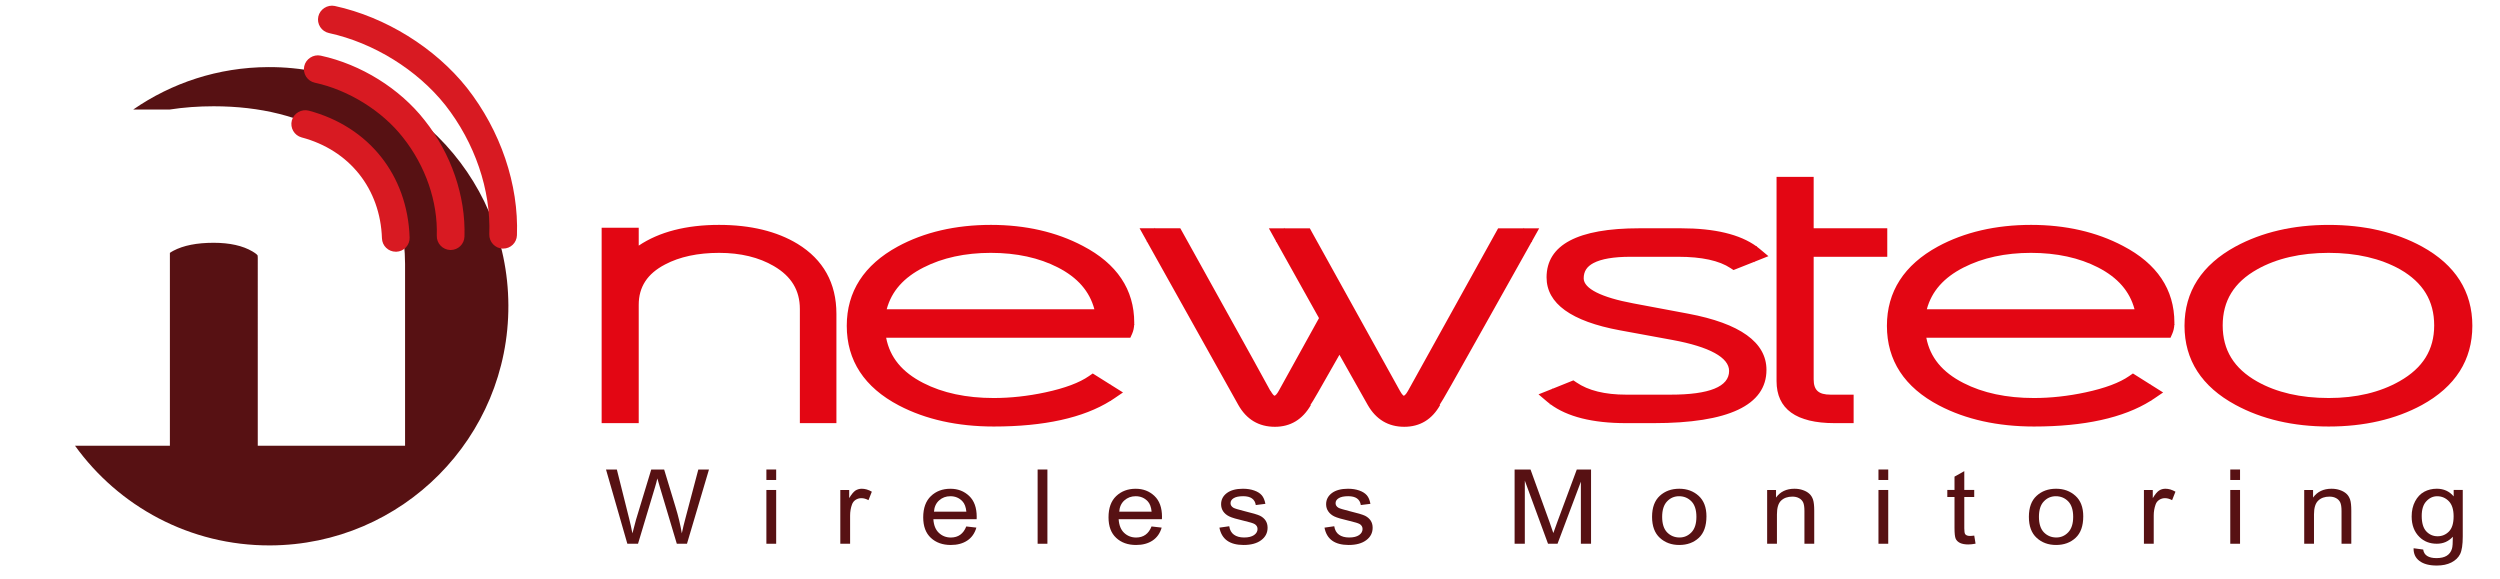 <?xml version="1.0" encoding="utf-8"?>
<!-- Generator: Adobe Illustrator 16.0.0, SVG Export Plug-In . SVG Version: 6.00 Build 0)  -->
<!DOCTYPE svg PUBLIC "-//W3C//DTD SVG 1.1//EN" "http://www.w3.org/Graphics/SVG/1.1/DTD/svg11.dtd">
<svg version="1.1" id="Calque_1" xmlns="http://www.w3.org/2000/svg" xmlns:xlink="http://www.w3.org/1999/xlink" x="0px" y="0px"
	 width="155.333px" height="36px" viewBox="0 0 155.333 36" enable-background="new 0 0 155.333 36" xml:space="preserve">
<g>
	<g>
		<path fill="#571113" d="M16.667,4.169c-3.118,0.013-6.006,0.987-8.389,2.636h2.267c0.862-0.134,1.772-0.202,2.731-0.202
			c2.915,0,5.43,0.631,7.481,1.876c2.843,1.739,4.411,4.548,4.411,7.914v11.3h-9.152V16.028c0-0.099-0.01-0.152-0.015-0.168
			c-0.01-0.016-0.082-0.1-0.313-0.237c-0.605-0.357-1.417-0.538-2.415-0.538c-1.039,0-1.874,0.163-2.504,0.497
			c-0.102,0.054-0.171,0.1-0.213,0.131c0,0,0,0.001,0,0.004v11.976H4.66c2.71,3.767,7.133,6.213,12.127,6.195
			c8.208-0.032,14.833-6.712,14.8-14.919C31.554,10.762,24.875,4.136,16.667,4.169z"/>
	</g>
</g>
<g>
	<g>
		<g>
			<path fill="#D81A22" d="M25.289,14.758c-0.127-3.79-2.482-6.751-6.146-7.727l0,0c-0.373-0.1-0.753,0.122-0.853,0.495
				c-0.099,0.373,0.122,0.754,0.494,0.854l0,0c3.047,0.811,5.006,3.272,5.111,6.425l0,0c0.013,0.385,0.337,0.685,0.722,0.672
				C25.001,15.464,25.302,15.142,25.289,14.758L25.289,14.758z"/>
			<path fill="#D81A22" d="M24.594,15.64c-0.468,0-0.846-0.365-0.862-0.83c-0.102-3.077-2.014-5.481-4.99-6.272
				c-0.458-0.122-0.731-0.595-0.61-1.053c0.12-0.449,0.6-0.73,1.052-0.61c3.736,0.995,6.137,4.014,6.267,7.879
				c0.008,0.229-0.073,0.447-0.229,0.615c-0.157,0.168-0.37,0.265-0.6,0.272L24.594,15.64z M18.962,7.171
				c-0.241,0-0.453,0.163-0.515,0.397c-0.076,0.285,0.094,0.579,0.379,0.654c3.121,0.83,5.125,3.35,5.232,6.577
				c0.009,0.289,0.245,0.515,0.536,0.515v0.163l0.018-0.163c0.143-0.004,0.274-0.064,0.372-0.169
				c0.098-0.104,0.148-0.239,0.143-0.381c-0.125-3.716-2.433-6.618-6.025-7.575C19.055,7.177,19.008,7.171,18.962,7.171z"/>
		</g>
	</g>
	<g>
		<g>
			<path fill="#D81A22" d="M28.695,14.693c0.079-2.477-0.81-5.073-2.441-7.122C24.735,5.63,22.356,4.15,19.89,3.616l0,0
				c-0.376-0.082-0.748,0.158-0.829,0.535c-0.082,0.377,0.157,0.748,0.534,0.829l0,0c2.125,0.458,4.256,1.783,5.563,3.455
				c1.432,1.799,2.212,4.063,2.143,6.215l0,0c-0.012,0.384,0.29,0.708,0.677,0.72C28.36,15.381,28.684,15.08,28.695,14.693
				L28.695,14.693z"/>
			<path fill="#D81A22" d="M27.999,15.533L27.999,15.533h-0.025c-0.475-0.016-0.85-0.414-0.835-0.888
				c0.069-2.114-0.699-4.34-2.107-6.109c-1.287-1.646-3.382-2.947-5.471-3.397c-0.463-0.1-0.759-0.559-0.659-1.022
				C19,3.663,19.47,3.358,19.925,3.457c2.501,0.542,4.915,2.043,6.458,4.015c1.653,2.077,2.556,4.711,2.476,7.228
				C28.844,15.166,28.467,15.533,27.999,15.533z M19.742,3.763c-0.25,0-0.469,0.178-0.522,0.423
				c-0.063,0.288,0.122,0.573,0.409,0.635c2.159,0.465,4.327,1.812,5.658,3.514c1.455,1.827,2.248,4.131,2.177,6.32
				c-0.009,0.295,0.225,0.542,0.519,0.552l0.016,0.163v-0.163c0.291,0,0.525-0.228,0.533-0.519c0.078-2.44-0.799-4.998-2.406-7.016
				c-1.498-1.915-3.842-3.372-6.271-3.898C19.818,3.767,19.78,3.763,19.742,3.763z"/>
		</g>
	</g>
	<g>
		<g>
			<path fill="#D81A22" d="M31.958,14.611c0.115-3.118-1.004-6.417-3.072-9.051c-1.964-2.469-4.999-4.35-8.118-5.03l0,0
				c-0.375-0.08-0.748,0.158-0.83,0.533c-0.083,0.376,0.157,0.748,0.533,0.831l0,0c2.815,0.615,5.552,2.309,7.322,4.532
				c1.862,2.374,2.875,5.339,2.771,8.135l0,0c-0.013,0.385,0.287,0.708,0.671,0.722C31.622,15.297,31.945,14.996,31.958,14.611
				L31.958,14.611z"/>
			<path fill="#D81A22" d="M31.263,15.446L31.263,15.446l-0.033,0c-0.473-0.017-0.844-0.417-0.828-0.891
				c0.103-2.755-0.896-5.682-2.737-8.029c-1.747-2.193-4.449-3.866-7.228-4.473c-0.225-0.049-0.417-0.183-0.542-0.376
				c-0.124-0.194-0.166-0.424-0.117-0.649c0.098-0.45,0.564-0.754,1.023-0.657c3.155,0.688,6.225,2.59,8.212,5.088
				c2.091,2.664,3.223,6.001,3.107,9.158C32.104,15.083,31.728,15.446,31.263,15.446z M20.623,0.678
				c-0.251,0-0.472,0.177-0.525,0.42c-0.031,0.14-0.004,0.283,0.073,0.403c0.077,0.121,0.196,0.204,0.336,0.234
				c2.85,0.623,5.622,2.338,7.415,4.589c1.889,2.407,2.912,5.411,2.807,8.242c-0.01,0.295,0.22,0.543,0.514,0.554l0.021,0.163
				v-0.163c0.289,0,0.523-0.226,0.533-0.515c0.113-3.081-0.994-6.341-3.038-8.944c-1.941-2.44-4.941-4.299-8.025-4.972
				C20.698,0.682,20.66,0.678,20.623,0.678z"/>
		</g>
	</g>
</g>
<g>
	<g>
		<g>
			<path fill="#E30613" d="M51.549,25.869h-1.431v-6.67c0-1.312-0.605-2.32-1.816-3.026c-1.002-0.592-2.208-0.886-3.622-0.886
				c-1.4,0-2.582,0.257-3.553,0.771c-1.242,0.645-1.863,1.606-1.863,2.882v6.929h-1.461V14.574h1.461v1.557
				c1.256-1.156,3.061-1.735,5.414-1.735c1.875,0,3.43,0.371,4.658,1.118c1.474,0.901,2.213,2.23,2.213,3.984V25.869z"/>
			<path fill="#E30613" d="M51.712,26.032h-1.756v-6.833c0-1.26-0.568-2.204-1.735-2.885c-0.97-0.573-2.161-0.863-3.54-0.863
				c-1.364,0-2.534,0.253-3.477,0.751c-1.196,0.621-1.776,1.517-1.776,2.738v7.092h-1.787V14.412h1.787v1.364
				c1.267-1.024,3.032-1.542,5.25-1.542c1.9,0,3.496,0.384,4.742,1.141c1.52,0.929,2.291,2.316,2.291,4.123V26.032z M50.282,25.706
				h1.104v-6.208c0-1.686-0.718-2.979-2.135-3.845c-1.194-0.726-2.732-1.093-4.572-1.093c-2.299,0-4.083,0.569-5.304,1.691
				l-0.273,0.251v-1.765h-1.135v10.969h1.135V18.94c0-1.336,0.656-2.354,1.951-3.027c0.989-0.523,2.21-0.789,3.628-0.789
				c1.438,0,2.684,0.306,3.705,0.909c1.258,0.733,1.896,1.799,1.896,3.166V25.706z"/>
		</g>
		<g>
			<path fill="#E30613" d="M51.549,25.609h-1.431l0.259,0.26v-6.67c0-1.405-0.654-2.498-1.943-3.25
				c-1.038-0.61-2.301-0.92-3.754-0.92c-1.436,0-2.67,0.27-3.675,0.8c-1.327,0.689-2.001,1.735-2.001,3.111v6.929l0.26-0.26h-1.461
				l0.26,0.26V14.574l-0.26,0.26h1.461l-0.26-0.26v1.557v0.591l0.435-0.399c1.202-1.107,2.964-1.668,5.239-1.668
				c1.819,0,3.341,0.365,4.521,1.082c1.406,0.856,2.09,2.088,2.09,3.762v6.372L51.549,25.609z M51.806,19.498
				c0-1.844-0.784-3.257-2.335-4.206c-1.263-0.766-2.874-1.155-4.792-1.155c-2.409,0-4.29,0.606-5.59,1.802l0.435,0.192v-1.557
				v-0.26h-0.258h-1.461h-0.259v0.26v11.295v0.258h0.259h1.461h0.258v-0.258V18.94c0-1.183,0.564-2.049,1.723-2.652
				c0.931-0.491,2.086-0.74,3.435-0.74c1.359,0,2.534,0.286,3.491,0.848c1.136,0.664,1.688,1.58,1.688,2.803v6.67v0.258h0.258h1.431
				h0.257v-0.258V19.498z"/>
			<path fill="#E30613" d="M51.969,26.291h-2.271v-7.091c0-1.16-0.526-2.03-1.608-2.663c-0.932-0.548-2.079-0.826-3.409-0.826
				c-1.322,0-2.452,0.242-3.359,0.721c-1.101,0.573-1.636,1.394-1.636,2.508v7.35h-2.304V14.151h2.304v1.11
				c1.272-0.854,2.95-1.288,4.992-1.288c1.947,0,3.588,0.397,4.877,1.179c1.602,0.979,2.414,2.441,2.414,4.345V26.291z
				 M51.424,25.965h0.22v-0.22L51.424,25.965z M50.541,25.965h0.585v-0.193h-0.585V25.965z M50.023,25.965h0.219l-0.219-0.221
				V25.965z M39.14,25.965h0.221v-0.222L39.14,25.965z M38.227,25.965h0.615v-0.193h-0.615V25.965z M37.708,25.965h0.221
				l-0.221-0.222V25.965z M51.452,25.446h0.192v-5.949c0-1.783-0.76-3.151-2.258-4.066c-1.237-0.751-2.821-1.132-4.707-1.132
				c-2.077,0-3.755,0.458-4.992,1.359v0.243c1.214-0.936,2.891-1.41,4.992-1.41c1.848,0,3.397,0.372,4.605,1.105
				c1.459,0.889,2.167,2.165,2.167,3.901V25.446z M50.541,25.446h0.585v-5.949c0-1.613-0.658-2.798-2.011-3.623
				c-1.155-0.702-2.648-1.058-4.436-1.058c-2.147,0-3.826,0.506-4.992,1.504v0.06l-0.045-0.021c-0.03,0.027-0.061,0.054-0.091,0.082
				l-0.708,0.651v-1.085l-0.046-0.021l0.046-0.043v-0.947h-0.615v10.449h0.615V18.94c0-1.441,0.703-2.537,2.089-3.256
				c1.03-0.543,2.292-0.819,3.75-0.819c1.482,0,2.773,0.317,3.837,0.942c1.342,0.784,2.022,1.925,2.022,3.391V25.446z
				 M50.023,25.446h0.191v-6.247c0-1.342-0.626-2.388-1.862-3.11c-1.014-0.596-2.249-0.898-3.672-0.898
				c-1.405,0-2.616,0.263-3.599,0.782c-1.271,0.659-1.915,1.658-1.915,2.967v6.506h0.192V18.94c0-1.248,0.593-2.163,1.811-2.797
				c0.953-0.503,2.134-0.759,3.51-0.759c1.389,0,2.591,0.293,3.573,0.871c1.19,0.696,1.769,1.658,1.769,2.944V25.446z
				 M37.708,25.446h0.193V14.997h-0.193V25.446z M39.168,16.152v0.199l0.146-0.135L39.168,16.152z M39.168,14.997v0.655
				c0.063-0.053,0.127-0.105,0.192-0.156v-0.499H39.168z M39.138,14.477l0.223,0.222v-0.222H39.138z M37.708,14.477v0.222
				l0.223-0.222H37.708z M38.227,14.671h0.615v-0.194h-0.615V14.671z"/>
		</g>
	</g>
	<g>
		<g>
			<path fill="#E30613" d="M70.051,20.05c0,0.201-0.03,0.372-0.094,0.512H54.576c0.131,1.593,0.998,2.797,2.6,3.614
				c1.273,0.653,2.797,0.978,4.568,0.978c1.072,0,2.17-0.121,3.297-0.359c1.266-0.271,2.221-0.632,2.865-1.082l1.098,0.688
				c-1.639,1.119-4.059,1.679-7.258,1.679c-2.19,0-4.088-0.419-5.694-1.259c-2.012-1.056-3.018-2.58-3.018-4.576
				c0-1.964,0.984-3.482,2.947-4.555c1.592-0.861,3.456-1.292,5.59-1.292c2.081,0,3.918,0.419,5.51,1.255
				C69.062,16.683,70.051,18.15,70.051,20.05z M68.515,19.637c-0.218-1.488-1.08-2.62-2.59-3.396
				c-1.236-0.634-2.69-0.954-4.362-0.954s-3.131,0.32-4.375,0.954c-1.525,0.776-2.395,1.907-2.612,3.396H68.515z"/>
			<path fill="#E30613" d="M61.746,26.242c-2.207,0-4.148-0.43-5.77-1.278c-2.061-1.081-3.104-2.669-3.104-4.72
				c0-2.018,1.02-3.599,3.032-4.698c1.609-0.871,3.516-1.312,5.668-1.312c2.097,0,3.977,0.429,5.586,1.274
				c2.028,1.056,3.056,2.585,3.056,4.543c0,0.227-0.037,0.422-0.109,0.58l-0.044,0.095H54.756c0.174,1.457,0.991,2.54,2.494,3.306
				c1.244,0.637,2.755,0.96,4.494,0.96c1.05,0,2.148-0.12,3.264-0.356c1.237-0.265,2.181-0.62,2.806-1.056l0.088-0.062l1.399,0.877
				l-0.206,0.14C67.436,25.667,64.963,26.242,61.746,26.242z M61.572,14.559c-2.098,0-3.952,0.428-5.513,1.273
				c-1.898,1.037-2.862,2.521-2.862,4.412c0,1.947,0.958,3.397,2.93,4.432c1.574,0.824,3.464,1.241,5.619,1.241
				c3.016,0,5.354-0.509,6.956-1.513l-0.792-0.497c-0.659,0.433-1.612,0.785-2.835,1.047c-1.138,0.241-2.259,0.363-3.332,0.363
				c-1.791,0-3.353-0.335-4.642-0.996c-1.648-0.841-2.553-2.101-2.688-3.746l-0.015-0.176h15.445
				c0.029-0.098,0.044-0.215,0.044-0.349c0-1.827-0.97-3.258-2.882-4.254C65.444,14.975,63.615,14.559,61.572,14.559z M68.703,19.8
				H54.388l0.027-0.187c0.225-1.537,1.133-2.72,2.7-3.517c1.265-0.645,2.762-0.972,4.448-0.972c1.686,0,3.178,0.327,4.436,0.972
				c1.551,0.797,2.453,1.98,2.677,3.517L68.703,19.8z M54.769,19.474h13.553c-0.252-1.336-1.083-2.375-2.472-3.088
				c-1.21-0.621-2.654-0.936-4.287-0.936c-1.635,0-3.082,0.315-4.301,0.936C55.86,17.1,55.022,18.138,54.769,19.474z"/>
		</g>
		<g>
			<path fill="#E30613" d="M69.791,20.05c0,0.164-0.023,0.302-0.071,0.407l0.237-0.153H54.576h-0.281l0.023,0.28
				c0.139,1.681,1.061,2.966,2.738,3.823c1.305,0.668,2.881,1.008,4.688,1.008c1.085,0,2.213-0.123,3.352-0.365
				c1.293-0.277,2.289-0.655,2.962-1.123l-0.287,0.008l1.094,0.686l-0.007-0.434c-1.588,1.083-3.979,1.635-7.111,1.635
				c-2.137,0-4.012-0.415-5.575-1.229c-1.937-1.016-2.877-2.44-2.877-4.348c0-1.879,0.919-3.295,2.813-4.327
				c1.545-0.837,3.384-1.263,5.465-1.263c2.029,0,3.843,0.415,5.39,1.229C68.866,16.875,69.791,18.238,69.791,20.05z M67.201,15.422
				c-1.62-0.854-3.515-1.286-5.629-1.286c-2.169,0-4.092,0.445-5.712,1.324c-2.046,1.116-3.084,2.724-3.084,4.783
				c0,2.089,1.061,3.708,3.155,4.807c1.637,0.856,3.594,1.288,5.815,1.288c3.238,0,5.728-0.58,7.404-1.722l0.329-0.223l-0.337-0.211
				l-1.096-0.688L67.9,23.402L67.758,23.5c-0.612,0.428-1.544,0.778-2.771,1.041c-1.103,0.236-2.194,0.354-3.243,0.354
				c-1.722,0-3.219-0.318-4.45-0.95c-1.529-0.779-2.334-1.892-2.458-3.402l-0.259,0.281h15.381h0.169l0.07-0.155
				c0.076-0.172,0.115-0.379,0.115-0.617C70.312,18.055,69.265,16.497,67.201,15.422z"/>
			<path fill="#E30613" d="M61.746,26.501c-2.25,0-4.232-0.439-5.891-1.307c-2.152-1.128-3.243-2.793-3.243-4.951
				c0-2.122,1.066-3.779,3.169-4.926c1.643-0.892,3.591-1.344,5.79-1.344c2.143,0,4.063,0.439,5.706,1.305
				c2.121,1.104,3.197,2.71,3.197,4.772c0,0.031,0,0.061-0.002,0.09h0.037l-0.038,0.024c-0.011,0.214-0.054,0.404-0.126,0.568
				l-0.113,0.252H55.059c0.233,1.22,0.99,2.141,2.308,2.813c1.206,0.619,2.678,0.933,4.376,0.933c1.043,0,2.124-0.118,3.209-0.351
				c1.207-0.258,2.119-0.6,2.712-1.014l0.232-0.16l1.096,0.689l0.022-0.015l0,0.029l0.761,0.477l-0.535,0.364
				c-0.069,0.046-0.139,0.092-0.21,0.138v0.028l-0.023-0.015C67.312,25.963,64.871,26.501,61.746,26.501z M61.572,14.299
				c-2.144,0-4.04,0.439-5.635,1.305c-1.99,1.085-2.999,2.646-2.999,4.64c0,2.026,1.033,3.595,3.068,4.662
				c1.611,0.842,3.542,1.27,5.74,1.27c2.98,0,5.316-0.493,6.954-1.467l-0.185-0.116c-1.605,0.923-3.881,1.391-6.769,1.391
				c-2.16,0-4.061-0.42-5.651-1.248c-1.995-1.047-2.963-2.517-2.963-4.492c0-1.945,0.947-3.407,2.897-4.47
				c1.572-0.852,3.437-1.283,5.542-1.283c2.054,0,3.893,0.42,5.465,1.248c1.962,1.022,2.917,2.432,2.917,4.311
				c0,0.031,0,0.061-0.002,0.09h0.194c0.002-0.029,0.002-0.06,0.002-0.09c0-1.931-1.017-3.439-3.022-4.483
				C65.53,14.726,63.662,14.299,61.572,14.299z M61.572,14.817c-2.051,0-3.864,0.418-5.387,1.243c-1.835,1-2.727,2.369-2.727,4.184
				c0,1.843,0.912,3.218,2.79,4.204c1.542,0.803,3.392,1.21,5.499,1.21c2.739,0,4.909-0.424,6.454-1.262l-0.289-0.181
				c-0.678,0.409-1.613,0.743-2.782,0.994c-1.152,0.245-2.292,0.369-3.385,0.369c-1.831,0-3.432-0.346-4.761-1.026
				c-1.732-0.885-2.683-2.215-2.827-3.955l-0.037-0.456h15.507c0.002-0.029,0.002-0.059,0.002-0.09c0-1.746-0.896-3.062-2.742-4.022
				C65.36,15.224,63.572,14.817,61.572,14.817z M54.532,20.985c0.243,1.417,1.115,2.519,2.599,3.276
				c1.283,0.657,2.834,0.99,4.613,0.99c1.072,0,2.188-0.122,3.318-0.362c1.052-0.225,1.904-0.518,2.537-0.871L67.411,23.9
				c-0.603,0.319-1.404,0.587-2.39,0.799c-1.108,0.237-2.211,0.357-3.277,0.357c-1.751,0-3.273-0.326-4.524-0.969
				c-1.437-0.732-2.253-1.748-2.492-3.103H54.532z M69.022,24.299l0.003,0.204c0.011-0.007,0.021-0.015,0.033-0.022l0.122-0.083
				L69.022,24.299z M68.21,24.017l0.309,0.194c0.061-0.038,0.121-0.076,0.179-0.115l-0.316-0.199L68.21,24.017z M67.904,23.597
				l-0.054,0.037c-0.068,0.048-0.141,0.094-0.216,0.14l0.529-0.014L67.904,23.597z M54.472,20.466l0.008,0.104
				c0.003,0.035,0.006,0.07,0.009,0.105l0.193-0.209H54.472z M69.707,20.659h0.314l0.026-0.059c0.028-0.062,0.049-0.13,0.066-0.204
				L69.707,20.659z M55.01,20.659h14.438l0.088-0.193H54.992l0.005,0.061C55.001,20.571,55.005,20.615,55.01,20.659z"/>
		</g>
		<g>
			<path fill="#E30613" d="M68.771,19.6c-0.231-1.569-1.148-2.776-2.729-3.589c-1.268-0.652-2.776-0.982-4.48-0.982
				c-1.705,0-3.216,0.33-4.493,0.982c-1.595,0.811-2.521,2.018-2.75,3.589l-0.044,0.297h0.3h13.938h0.3L68.771,19.6z M54.833,19.674
				c0.208-1.412,1.015-2.459,2.475-3.2c1.201-0.614,2.632-0.926,4.255-0.926c1.621,0,3.048,0.311,4.243,0.925
				c1.442,0.741,2.244,1.789,2.452,3.201l0.257-0.295H54.576L54.833,19.674z"/>
			<path fill="#E30613" d="M69.002,20.06H54.088l0.071-0.484c0.018-0.12,0.039-0.238,0.064-0.354l-0.006-0.006h0.007
				c0.319-1.449,1.25-2.575,2.772-3.35c1.298-0.664,2.835-1,4.566-1c1.732,0,3.264,0.336,4.555,1c1.505,0.775,2.429,1.9,2.749,3.349
				h0.006l-0.005,0.006c0.026,0.116,0.048,0.234,0.065,0.354L69.002,20.06z M68.421,19.734h0.206l-0.016-0.111
				c-0.004-0.03-0.009-0.06-0.014-0.09L68.421,19.734z M54.99,19.734h13.112l-0.006-0.037c-0.007-0.053-0.016-0.104-0.025-0.156
				H55.02c-0.009,0.051-0.018,0.103-0.025,0.156L54.99,19.734z M54.465,19.734h0.205l-0.175-0.2c-0.004,0.03-0.009,0.06-0.013,0.09
				L54.465,19.734z M68.335,19.215h0.197c-0.313-1.316-1.174-2.345-2.563-3.06c-1.244-0.64-2.727-0.964-4.406-0.964
				s-3.166,0.325-4.418,0.965c-1.405,0.714-2.272,1.742-2.585,3.059h0.198c0.309-1.252,1.12-2.198,2.477-2.886
				c1.225-0.626,2.682-0.944,4.329-0.944c1.647,0,3.1,0.317,4.317,0.943c1.342,0.689,2.146,1.635,2.453,2.887H68.335z
				 M55.094,19.215h12.903c-0.298-1.118-1.041-1.969-2.266-2.597c-1.171-0.602-2.573-0.907-4.168-0.907s-3.001,0.306-4.181,0.908
				C56.144,17.248,55.393,18.098,55.094,19.215z"/>
		</g>
	</g>
	<g>
		<g>
			<path fill="#E30613" d="M94.916,14.607l-5.802,10.353c-0.427,0.758-1.049,1.136-1.863,1.136c-0.832,0-1.464-0.378-1.899-1.136
				l-2.128-3.772l-2.142,3.773c-0.436,0.757-1.06,1.135-1.868,1.135c-0.838,0-1.472-0.378-1.899-1.136l-5.788-10.353h1.56
				l5.485,9.875c0.196,0.35,0.394,0.526,0.595,0.526c0.248,0,0.466-0.172,0.653-0.516l2.615-4.729l-2.878-5.155h1.578l5.476,9.875
				c0.192,0.35,0.39,0.526,0.592,0.526c0.246,0,0.463-0.172,0.648-0.518l5.481-9.883H94.916z"/>
			<path fill="#E30613" d="M87.251,26.258c-0.891,0-1.577-0.41-2.041-1.218l-1.986-3.522l-2,3.522
				c-0.466,0.808-1.142,1.217-2.009,1.217c-0.899,0-1.585-0.41-2.041-1.219L71.25,14.444h1.934l0.046,0.084l5.485,9.875
				c0.162,0.289,0.319,0.442,0.453,0.442c0.183,0,0.355-0.145,0.509-0.431l2.572-4.652l-2.969-5.318h1.951l5.522,9.959
				c0.157,0.285,0.317,0.442,0.45,0.442c0.181,0,0.351-0.145,0.504-0.431l5.529-9.97h1.958l-5.938,10.595
				C88.8,25.848,88.125,26.258,87.251,26.258z M83.225,20.856l2.269,4.022c0.407,0.708,0.982,1.053,1.758,1.053
				c0.758,0,1.321-0.345,1.721-1.053l5.666-10.109h-1.209l-5.436,9.8c-0.213,0.398-0.479,0.601-0.79,0.601
				c-0.269,0-0.509-0.2-0.735-0.61l-5.429-9.791h-1.204l2.787,4.992l-2.659,4.809c-0.215,0.398-0.483,0.6-0.795,0.6
				c-0.266,0-0.507-0.199-0.737-0.609l-5.438-9.792h-1.188l5.653,10.11c0.398,0.708,0.973,1.052,1.756,1.052
				c0.753,0,1.318-0.345,1.726-1.053L83.225,20.856z"/>
		</g>
		<g>
			<path fill="#E30613" d="M94.688,14.48l-5.8,10.352c-0.381,0.675-0.917,1.003-1.637,1.003c-0.738,0-1.287-0.329-1.674-1.005
				c0.002,0.001-2.127-3.771-2.127-3.771l-0.227-0.401L83,21.058l-2.145,3.774c-0.387,0.674-0.925,1.002-1.64,1.002
				c-0.745,0-1.292-0.329-1.674-1.003c0.001,0-5.787-10.352-5.787-10.352l-0.226,0.386h1.56l-0.226-0.132l5.484,9.875
				c0.245,0.443,0.515,0.658,0.822,0.658c0.349,0,0.646-0.218,0.88-0.648l2.615-4.731l0.071-0.125l-0.071-0.126l-2.878-5.156
				l-0.228,0.386h1.578l-0.227-0.134l5.475,9.877c0.244,0.443,0.511,0.658,0.82,0.658c0.348,0,0.643-0.218,0.877-0.653
				c-0.001,0.003,5.48-9.88,5.48-9.88l-0.228,0.132h1.583L94.688,14.48z M93.105,14.48l-5.48,9.886
				c-0.139,0.254-0.28,0.382-0.422,0.382c-0.073,0-0.208-0.101-0.366-0.391l-5.475-9.875l-0.074-0.135h-0.153h-1.578h-0.441
				l0.215,0.387l2.878,5.155v-0.251l-2.617,4.73c-0.137,0.253-0.28,0.381-0.425,0.381c-0.074,0-0.208-0.101-0.368-0.391
				c0-0.001-5.483-9.877-5.483-9.877l-0.076-0.133h-0.153h-1.56h-0.443l0.216,0.387l5.787,10.353c0.477,0.843,1.192,1.27,2.128,1.27
				c0.904,0,1.608-0.426,2.091-1.265c0.001,0,2.145-3.775,2.145-3.775l-0.453-0.001l2.128,3.772c0.483,0.843,1.197,1.27,2.125,1.27
				c0.913,0,1.614-0.426,2.087-1.27c0.001,0,5.803-10.353,5.803-10.353l0.216-0.387h-0.442h-1.583H93.18L93.105,14.48z"/>
			<path fill="#E30613" d="M87.251,26.518c-0.99,0-1.753-0.455-2.267-1.352l-1.761-3.122c-1.257,2.215-1.648,2.9-1.8,3.113
				l0.023,0.014c-0.515,0.894-1.266,1.347-2.232,1.347c-0.999,0-1.763-0.455-2.27-1.352l-5.667-10.137h-0.035l0.018-0.031
				l-0.454-0.814h0.931l0.019-0.031l0.017,0.031h1.563l0.122,0.217c4.534,8.166,5.333,9.605,5.474,9.883l0.009-0.005
				c0.125,0.226,0.218,0.3,0.243,0.309c0.059-0.002,0.164-0.113,0.265-0.297l2.504-4.526l-2.645-4.734h-0.037l0.019-0.032
				l-0.451-0.813h0.93l0.018-0.031l0.018,0.031h1.579l0.12,0.22l5.475,9.874c0.145,0.268,0.239,0.309,0.24,0.31
				c0.009-0.002,0.11-0.024,0.261-0.3l5.603-10.104h1.583l0.017-0.03l0.018,0.03h0.933l-0.454,0.812l0.02,0.033h-0.038l-2.78,4.96
				c-2.164,3.86-2.739,4.887-2.931,5.16l0.029,0.016C88.977,26.063,88.227,26.518,87.251,26.518z M83.411,21.714l1.857,3.292
				c0.452,0.787,1.119,1.187,1.983,1.187c0.849,0,1.503-0.399,1.946-1.187l0.046-0.083c0.479-0.854,4.566-8.146,5.546-9.894h-0.222
				l-5.537,9.882c-0.413,0.731-0.994,1.086-1.779,1.086c-0.803,0-1.397-0.355-1.815-1.086l-0.047-0.083l0.001,0
				c-0.22-0.391-1.198-2.124-1.868-3.31L83.411,21.714z M71.652,15.029l5.578,9.978c0.445,0.787,1.113,1.186,1.985,1.186
				c0.842,0,1.498-0.398,1.95-1.184l0.011-0.02c0.092-0.161,0.775-1.363,1.861-3.275l-0.111-0.196l-1.929,3.396
				c-0.414,0.72-1.013,1.084-1.782,1.084c-0.808,0-1.402-0.355-1.815-1.086l-0.047-0.082l0,0c-0.472-0.845-4.514-8.074-5.479-9.8
				H71.652z M85.719,24.75c0.356,0.621,0.856,0.922,1.533,0.922c0.666,0,1.141-0.292,1.495-0.92l5.447-9.723h-0.611l-2.901,5.23
				c-1.801,3.247-2.308,4.16-2.486,4.417l0.027,0.015c-0.263,0.49-0.606,0.739-1.02,0.739c-0.373,0-0.688-0.243-0.963-0.742
				l-5.354-9.659h-0.608l2.644,4.734l-0.117,0.205l-2.614,4.729c-0.329,0.605-0.738,0.733-1.022,0.733
				c-0.373,0-0.688-0.243-0.964-0.742l-5.364-9.659h-0.593l3.044,5.443c1.752,3.133,2.245,4.015,2.366,4.293l0.025-0.015
				c0.356,0.628,0.842,0.921,1.532,0.921c0.653,0,1.144-0.301,1.499-0.92l2.026-3.565l-0.021-0.036h0.042l0.463-0.824l0.369,0.653
				c0.033,0.059,0.066,0.116,0.098,0.173h0.04l-0.02,0.035c1.443,2.558,1.873,3.319,1.985,3.575L85.719,24.75z M81.259,15.029
				l5.266,9.501c0.213,0.386,0.435,0.574,0.678,0.574c0.284,0,0.531-0.19,0.733-0.567c0.019-0.034,4.276-7.708,5.274-9.508h-0.223
				l-5.22,9.416c-0.172,0.313-0.357,0.466-0.564,0.466c-0.164,0-0.34-0.165-0.509-0.476l-5.215-9.406H81.259z M73.213,15.029
				l5.276,9.5c0.214,0.387,0.436,0.574,0.679,0.574c0.286,0,0.534-0.189,0.737-0.563l2.346-4.245l-0.11-0.197l-2.406,4.348
				c-0.17,0.312-0.356,0.464-0.567,0.464c-0.165,0-0.336-0.16-0.51-0.475c-0.038-0.069-4.137-7.453-5.222-9.407H73.213z
				 M83.134,21.151l0.182,0c-0.002-0.004-0.005-0.008-0.007-0.013l-0.084-0.148L83.134,21.151z M82.373,19.45v0.625l0.174-0.313
				L82.373,19.45z M79.683,15.029l2.456,4.398l0.11-0.198l-2.345-4.2H79.683z M72.802,14.509l0.511,0.299
				c-0.085-0.152-0.134-0.24-0.139-0.25l-0.028-0.05H72.802z M80.851,14.509l0.506,0.298l-0.164-0.298H80.851z M93.276,14.509
				l-0.166,0.297l0.511-0.297H93.276z M94.376,14.703l0.109-0.193h-0.615l-0.107,0.193H94.376z M80.706,14.703l-0.107-0.193h-0.611
				l0.108,0.193H80.706z M72.065,14.703h0.594l-0.107-0.193h-0.595L72.065,14.703z M71.362,14.509l0.091,0.163l0.095-0.163H71.362z
				 M79.394,14.509l0.09,0.162l0.095-0.162H79.394z M94.895,14.509l0.095,0.162c0.006-0.009,0.009-0.015,0.01-0.017l0.081-0.145
				H94.895z"/>
		</g>
	</g>
	<g>
		<g>
			<path fill="#E30613" d="M109.334,22.98c0,1.925-2.199,2.889-6.595,2.889h-1.712c-2.114,0-3.654-0.412-4.625-1.237l1.305-0.524
				c0.808,0.558,1.916,0.834,3.323,0.834h2.771c2.705,0,4.057-0.63,4.057-1.894c0-1.083-1.287-1.863-3.86-2.338l-3.274-0.601
				c-2.806-0.521-4.207-1.477-4.207-2.873c0-1.753,1.778-2.629,5.335-2.629h1.632h0.966c2.137,0,3.674,0.394,4.612,1.178
				l-1.306,0.52c-0.777-0.514-1.934-0.773-3.474-0.773H101.3c-2.217,0-3.325,0.587-3.325,1.764c0,0.888,1.146,1.545,3.436,1.971
				l3.401,0.637C107.827,20.472,109.334,21.497,109.334,22.98z"/>
			<path fill="#E30613" d="M102.74,26.032h-1.712c-2.143,0-3.734-0.43-4.73-1.276l-0.206-0.175l1.636-0.658l0.073,0.05
				c0.773,0.535,1.86,0.806,3.229,0.806h2.771c2.584,0,3.894-0.583,3.894-1.731c0-0.989-1.253-1.722-3.727-2.178l-3.274-0.601
				c-2.88-0.534-4.34-1.555-4.34-3.033c0-1.853,1.85-2.792,5.498-2.792h2.598c2.166,0,3.752,0.409,4.717,1.216l0.209,0.175
				l-1.639,0.652l-0.071-0.047c-0.749-0.495-1.887-0.746-3.384-0.746H101.3c-2.127,0-3.162,0.523-3.162,1.601
				c0,0.793,1.111,1.403,3.302,1.811l3.401,0.637c3.09,0.582,4.656,1.671,4.656,3.236C109.498,25.005,107.224,26.032,102.74,26.032z
				 M96.725,24.678c0.947,0.682,2.392,1.028,4.302,1.028h1.712c4.268,0,6.432-0.917,6.432-2.726c0-1.386-1.477-2.367-4.39-2.917
				l-3.401-0.636c-2.401-0.447-3.568-1.145-3.568-2.131c0-1.279,1.173-1.927,3.487-1.927h2.981c1.516,0,2.69,0.253,3.491,0.753
				l0.962-0.382c-0.922-0.645-2.361-0.971-4.286-0.971h-2.598c-3.432,0-5.172,0.83-5.172,2.466c0,1.298,1.37,2.211,4.074,2.713
				l3.274,0.601c2.688,0.496,3.994,1.313,3.994,2.498c0,1.365-1.419,2.057-4.219,2.057h-2.771c-1.395,0-2.519-0.274-3.342-0.814
				L96.725,24.678z"/>
		</g>
		<g>
			<path fill="#E30613" d="M109.074,22.98c0,1.743-2.13,2.629-6.334,2.629h-1.712c-2.04,0-3.539-0.395-4.457-1.174l-0.071,0.439
				l1.306-0.523l-0.244-0.027c0.847,0.583,2.014,0.879,3.469,0.879h2.771c2.864,0,4.315-0.726,4.315-2.156
				c0-1.239-1.332-2.087-4.072-2.594l-3.273-0.601c-2.652-0.492-3.998-1.371-3.998-2.617c0-1.572,1.709-2.37,5.078-2.37h1.632h0.966
				c2.064,0,3.56,0.378,4.446,1.12l0.07-0.441l-1.305,0.521l0.24,0.024c-0.819-0.543-2.036-0.818-3.619-0.818H101.3
				c-1.163,0-2.019,0.155-2.615,0.471c-0.644,0.341-0.97,0.864-0.97,1.553c0,1.042,1.194,1.771,3.647,2.227l3.399,0.637
				C107.623,20.697,109.074,21.647,109.074,22.98z M104.858,19.649l-3.4-0.638c-2.109-0.392-3.221-0.985-3.221-1.715
				c0-0.489,0.225-0.847,0.692-1.095c0.513-0.271,1.31-0.409,2.371-0.409h2.981c1.479,0,2.6,0.245,3.33,0.73l0.114,0.074l0.126-0.05
				l1.306-0.519l0.405-0.162l-0.335-0.28c-0.983-0.821-2.589-1.239-4.778-1.239h-0.966h-1.632c-3.713,0-5.596,0.972-5.596,2.889
				c0,1.532,1.489,2.585,4.421,3.127l3.274,0.601c2.42,0.448,3.647,1.15,3.647,2.084c0,1.085-1.278,1.636-3.796,1.636h-2.771
				c-1.347,0-2.415-0.266-3.174-0.788l-0.116-0.08l-0.129,0.053l-1.306,0.524l-0.4,0.159l0.329,0.279
				c1.015,0.86,2.628,1.296,4.794,1.296h1.712c4.548,0,6.853-1.06,6.853-3.147C109.593,21.359,108.001,20.241,104.858,19.649z"/>
			<path fill="#E30613" d="M102.74,26.291h-1.712c-2.068,0-3.646-0.395-4.696-1.174l-0.039,0.016l0.006-0.04
				c-0.059-0.044-0.116-0.09-0.171-0.137l-0.535-0.454l0.858-0.342l0.006-0.036l0.026,0.023l1.277-0.514l0.189,0.128
				c0.733,0.504,1.77,0.76,3.082,0.76h2.771c2.411,0,3.633-0.496,3.633-1.473c0-0.833-1.214-1.499-3.513-1.924l-3.274-0.601
				c-3.022-0.559-4.555-1.665-4.555-3.287c0-2.025,1.938-3.052,5.759-3.052h2.598c2.083,0,3.655,0.376,4.681,1.12l0.041-0.017
				l-0.007,0.042c0.058,0.043,0.114,0.087,0.168,0.132l0.545,0.455l-0.86,0.344l-0.006,0.035l-0.027-0.022l-1.277,0.506l-0.184-0.12
				c-0.702-0.468-1.792-0.704-3.241-0.704H101.3c-1.033,0-1.805,0.131-2.294,0.39c-0.413,0.219-0.606,0.521-0.606,0.951
				c0,0.633,1.097,1.185,3.088,1.555l3.4,0.638c3.23,0.607,4.868,1.782,4.868,3.491C109.756,25.176,107.395,26.291,102.74,26.291z
				 M96.692,24.972c0.992,0.659,2.447,0.993,4.335,0.993h1.712c4.439,0,6.69-1.004,6.69-2.985c0-1.53-1.548-2.596-4.603-3.171
				l-3.399-0.638c-2.225-0.413-3.354-1.044-3.354-1.875c0-0.548,0.262-0.965,0.779-1.239c0.538-0.284,1.361-0.428,2.447-0.428h2.981
				c1.183,0,2.145,0.156,2.869,0.463l0.25-0.1c-0.77-0.371-1.817-0.559-3.119-0.559H101.3c-1.133,0-1.963,0.148-2.539,0.452
				c-0.595,0.314-0.883,0.775-0.883,1.409c0,0.951,1.15,1.627,3.514,2.066L104.792,20c2.95,0.554,4.445,1.556,4.445,2.98
				c0,1.853-2.186,2.792-6.498,2.792h-1.712c-1.776,0-3.159-0.299-4.114-0.888L96.692,24.972z M97.299,24.729
				c0.893,0.476,2.145,0.717,3.729,0.717h1.712c4.096,0,6.172-0.83,6.172-2.466c0-1.245-1.406-2.14-4.179-2.661l-3.4-0.637
				c-2.543-0.473-3.78-1.253-3.78-2.387c0-0.755,0.355-1.326,1.056-1.697c0.624-0.33,1.504-0.49,2.691-0.49h2.981
				c1.498,0,2.68,0.244,3.516,0.726l0.352-0.14c-0.876-0.442-2.118-0.666-3.7-0.666h-2.598c-3.261,0-4.915,0.743-4.915,2.207
				c0,1.154,1.3,1.981,3.865,2.457l3.272,0.601c2.83,0.523,4.205,1.424,4.205,2.754c0,1.539-1.506,2.319-4.478,2.319h-2.771
				c-1.379,0-2.512-0.264-3.367-0.783L97.299,24.729z M98.05,24.428c0.776,0.407,1.776,0.612,2.979,0.612h2.771
				c2.755,0,4.152-0.67,4.152-1.993c0-1.148-1.288-1.944-3.938-2.434l-3.273-0.601C98,19.504,96.61,18.57,96.61,17.236
				c0-1.681,1.764-2.533,5.241-2.533h2.598c1.782,0,3.158,0.281,4.093,0.835l0.224-0.089c-0.97-0.624-2.419-0.939-4.316-0.939
				h-2.598c-3.605,0-5.433,0.917-5.433,2.727c0,1.443,1.442,2.441,4.288,2.967l3.273,0.601c2.509,0.464,3.781,1.219,3.781,2.244
				c0,1.193-1.332,1.799-3.959,1.799h-2.771c-1.094,0-2.012-0.173-2.738-0.515L98.05,24.428z M96.217,24.604l0.122,0.104
				c0.007,0.006,0.013,0.011,0.02,0.017l0.031-0.189L96.217,24.604z M96.765,24.384c0.059,0.046,0.12,0.091,0.184,0.134l0.383-0.154
				l-0.191-0.132L96.765,24.384z M97.374,24.14l0.69,0.076c-0.104-0.058-0.205-0.12-0.3-0.185L97.721,24L97.374,24.14z
				 M107.382,16.201c0.113,0.058,0.22,0.12,0.32,0.186l0.042,0.027l0.356-0.141L107.382,16.201z M108.137,16.05l0.196,0.13
				l0.365-0.145c-0.061-0.046-0.124-0.091-0.188-0.134L108.137,16.05z M109.106,15.696l-0.03,0.189l0.174-0.069l-0.126-0.105
				C109.118,15.706,109.112,15.701,109.106,15.696z"/>
		</g>
	</g>
	<g>
		<g>
			<path fill="#E30613" d="M116.841,15.532h-4.576v8.038c0,0.916,0.49,1.372,1.474,1.372h1.011v0.927h-0.758
				c-2.124,0-3.186-0.73-3.186-2.192V11.41h1.459v3.197h4.576V15.532z"/>
			<path fill="#E30613" d="M114.912,26.032h-0.92c-2.222,0-3.349-0.792-3.349-2.355v-12.43h1.785v3.197h4.576v1.251h-4.576v7.875
				c0,0.825,0.417,1.209,1.311,1.209h1.173V26.032z M110.969,11.573v12.104c0,1.365,0.989,2.029,3.023,2.029h0.595v-0.601h-0.848
				c-1.07,0-1.636-0.531-1.636-1.535v-8.201h4.576v-0.6h-4.576v-3.197H110.969z"/>
		</g>
		<g>
			<path fill="#E30613" d="M116.841,15.271h-4.576h-0.26v0.26v8.038c0,1.053,0.616,1.634,1.733,1.634h1.011l-0.262-0.262v0.927
				l0.262-0.26h-0.758c-1.969,0-2.928-0.632-2.928-1.932V11.41l-0.258,0.26h1.459l-0.26-0.26v3.197v0.259h0.26h4.576l-0.259-0.259
				v0.925L116.841,15.271z M116.841,14.347h-4.576l0.262,0.26V11.41v-0.258h-0.262h-1.459h-0.259v0.258v12.267
				c0,1.626,1.158,2.45,3.445,2.45h0.758h0.26v-0.258v-0.927v-0.258h-0.26h-1.011c-0.838,0-1.212-0.342-1.212-1.114v-8.038
				l-0.262,0.26h4.576h0.259v-0.26v-0.925v-0.26H116.841z"/>
			<path fill="#E30613" d="M115.172,26.291h-1.181c-2.394,0-3.608-0.879-3.608-2.613V10.989h2.306v3.195h4.573v1.771h-4.573v7.615
				c0,0.675,0.304,0.951,1.049,0.951h1.434V26.291z M114.623,25.965h0.224v-0.223L114.623,25.965z M110.709,11.833v11.844
				c0,1.539,1.074,2.288,3.282,2.288h0.333v-0.193h-0.333c-2.051,0-3.09-0.705-3.09-2.095V11.833H110.709z M114.651,25.446h0.196
				v-0.08h-0.196V25.446z M111.227,11.833v11.844c0,0.759,0.287,1.769,2.765,1.769h0.333v-0.08h-0.586
				c-1.205,0-1.896-0.655-1.896-1.797v-8.461h4.577v-0.08h-4.577v-3.196H111.227z M114.623,24.847l0.224,0.224v-0.224H114.623z
				 M112.168,15.955v7.615c0,0.962,0.543,1.471,1.571,1.471h0.586v-0.194h-0.586c-0.925,0-1.375-0.418-1.375-1.277v-7.615H112.168z
				 M112.168,15.435v0.225l0.226-0.225H112.168z M116.715,15.629h0.222v-0.223L116.715,15.629z M112.69,15.629h3.729v-0.195h-3.729
				V15.629z M116.746,15.109h0.192v-0.08h-0.192V15.109z M116.715,14.509l0.222,0.222v-0.222H116.715z M112.69,14.703h3.729v-0.193
				h-3.729V14.703z M112.168,14.703h0.225l-0.225-0.223V14.703z M112.168,14.184h0.196v-2.351h-0.196V14.184z M112.14,11.314
				l0.224,0.224v-0.224H112.14z M110.709,11.314v0.222l0.22-0.222H110.709z M111.227,11.507h0.615v-0.193h-0.615V11.507z"/>
		</g>
	</g>
	<g>
		<g>
			<path fill="#E30613" d="M134.68,20.05c0,0.201-0.033,0.372-0.094,0.512h-15.383c0.132,1.593,0.998,2.797,2.6,3.614
				c1.273,0.653,2.797,0.978,4.568,0.978c1.071,0,2.17-0.121,3.297-0.359c1.265-0.271,2.222-0.632,2.867-1.082l1.094,0.688
				c-1.636,1.119-4.056,1.679-7.253,1.679c-2.192,0-4.091-0.419-5.697-1.259c-2.012-1.056-3.018-2.58-3.018-4.576
				c0-1.964,0.984-3.482,2.948-4.555c1.591-0.861,3.455-1.292,5.59-1.292c2.082,0,3.917,0.419,5.51,1.255
				C133.688,16.683,134.68,18.15,134.68,20.05z M133.142,19.637c-0.219-1.488-1.083-2.62-2.591-3.396
				c-1.235-0.634-2.688-0.954-4.36-0.954c-1.672,0-3.132,0.32-4.374,0.954c-1.526,0.776-2.396,1.907-2.614,3.396H133.142z"/>
			<path fill="#E30613" d="M126.376,26.242c-2.209,0-4.151-0.43-5.772-1.278c-2.061-1.081-3.105-2.669-3.105-4.72
				c0-2.018,1.021-3.599,3.033-4.698c1.609-0.871,3.515-1.312,5.668-1.312c2.095,0,3.975,0.429,5.586,1.274
				c2.028,1.058,3.057,2.586,3.057,4.543c0,0.22-0.036,0.415-0.107,0.577l-0.042,0.098h-15.31c0.175,1.458,0.993,2.54,2.495,3.306
				c1.243,0.637,2.754,0.96,4.494,0.96c1.05,0,2.148-0.12,3.263-0.356c1.237-0.265,2.181-0.62,2.807-1.056l0.089-0.062l1.396,0.877
				l-0.205,0.14C132.065,25.667,129.594,26.242,126.376,26.242z M126.2,14.559c-2.098,0-3.952,0.428-5.513,1.272
				c-1.899,1.038-2.862,2.522-2.862,4.412c0,1.947,0.959,3.397,2.93,4.432c1.574,0.824,3.465,1.241,5.621,1.241
				c3.016,0,5.353-0.509,6.952-1.513l-0.79-0.497c-0.66,0.433-1.613,0.785-2.836,1.047c-1.138,0.241-2.258,0.363-3.331,0.363
				c-1.792,0-3.354-0.335-4.643-0.996c-1.647-0.839-2.551-2.1-2.688-3.746l-0.015-0.176h15.446c0.029-0.101,0.044-0.218,0.044-0.349
				c0-1.826-0.97-3.257-2.883-4.254C130.07,14.975,128.242,14.559,126.2,14.559z M133.331,19.8h-14.315l0.027-0.187
				c0.225-1.537,1.133-2.721,2.701-3.517c1.264-0.645,2.759-0.972,4.447-0.972c1.686,0,3.178,0.327,4.435,0.972
				c1.551,0.797,2.452,1.98,2.678,3.516L133.331,19.8z M119.396,19.474h13.554c-0.254-1.336-1.084-2.374-2.473-3.088
				c-1.21-0.621-2.652-0.936-4.286-0.936c-1.636,0-3.082,0.315-4.299,0.936C120.467,17.11,119.649,18.121,119.396,19.474z"/>
		</g>
		<g>
			<path fill="#E30613" d="M134.42,20.05c0,0.162-0.024,0.302-0.071,0.407l0.237-0.153h-15.383h-0.281l0.021,0.28
				c0.141,1.681,1.063,2.966,2.74,3.823c1.305,0.668,2.882,1.008,4.688,1.008c1.084,0,2.213-0.123,3.351-0.365
				c1.295-0.277,2.29-0.655,2.961-1.123l-0.286,0.008l1.094,0.686l-0.007-0.434c-1.588,1.083-3.979,1.635-7.109,1.635
				c-2.138,0-4.014-0.415-5.576-1.229c-1.936-1.016-2.878-2.44-2.878-4.348c0-1.879,0.918-3.295,2.813-4.327
				c1.543-0.837,3.384-1.263,5.465-1.263c2.031,0,3.843,0.415,5.388,1.229C133.494,16.875,134.42,18.238,134.42,20.05z
				 M131.829,15.422c-1.622-0.854-3.515-1.286-5.629-1.286c-2.169,0-4.091,0.445-5.715,1.324c-2.045,1.116-3.082,2.724-3.082,4.783
				c0,2.089,1.061,3.708,3.155,4.807c1.637,0.856,3.596,1.288,5.818,1.288c3.236,0,5.727-0.58,7.4-1.722l0.328-0.223l-0.335-0.211
				l-1.097-0.688l-0.144-0.092l-0.142,0.098c-0.614,0.428-1.546,0.778-2.771,1.041c-1.104,0.236-2.196,0.354-3.243,0.354
				c-1.723,0-3.219-0.318-4.452-0.95c-1.529-0.779-2.332-1.892-2.458-3.402l-0.259,0.281h15.383h0.167l0.068-0.155
				c0.077-0.173,0.117-0.38,0.117-0.617C134.939,18.055,133.893,16.497,131.829,15.422z"/>
			<path fill="#E30613" d="M126.376,26.501c-2.252,0-4.235-0.439-5.893-1.307c-2.152-1.128-3.243-2.793-3.243-4.951
				c0-2.122,1.066-3.779,3.167-4.926c1.647-0.892,3.596-1.344,5.793-1.344c2.142,0,4.062,0.439,5.705,1.305
				c2.121,1.104,3.197,2.71,3.197,4.772c0,0.031-0.001,0.061-0.002,0.09h0.039l-0.04,0.025c-0.011,0.211-0.055,0.401-0.128,0.567
				l-0.11,0.252h-15.173c0.233,1.221,0.989,2.142,2.307,2.813c1.206,0.619,2.679,0.933,4.378,0.933c1.043,0,2.122-0.118,3.208-0.351
				c1.206-0.258,2.118-0.6,2.712-1.014l0.232-0.161l1.096,0.691l0.022-0.016l0,0.03l0.758,0.476l-0.534,0.364
				c-0.068,0.046-0.138,0.092-0.208,0.136v0.03l-0.024-0.015C131.941,25.963,129.501,26.501,126.376,26.501z M126.2,14.299
				c-2.142,0-4.039,0.439-5.638,1.305c-1.988,1.085-2.997,2.646-2.997,4.64c0,2.026,1.033,3.595,3.068,4.662
				c1.611,0.842,3.543,1.27,5.742,1.27c2.979,0,5.315-0.493,6.951-1.467l-0.184-0.116c-1.604,0.923-3.88,1.391-6.767,1.391
				c-2.162,0-4.063-0.42-5.651-1.248c-1.995-1.048-2.965-2.517-2.965-4.492c0-1.946,0.948-3.408,2.897-4.47
				c1.57-0.852,3.435-1.283,5.543-1.283c2.055,0,3.893,0.42,5.464,1.248c1.964,1.022,2.919,2.433,2.919,4.311
				c0,0.031,0,0.061-0.002,0.09h0.193c0.002-0.03,0.003-0.06,0.003-0.09c0-1.931-1.017-3.439-3.022-4.483
				C130.156,14.726,128.288,14.299,126.2,14.299z M126.2,14.817c-2.053,0-3.866,0.418-5.388,1.243c-1.835,1-2.727,2.369-2.727,4.184
				c0,1.843,0.913,3.218,2.791,4.204c1.541,0.803,3.392,1.21,5.5,1.21c2.738,0,4.907-0.424,6.452-1.262l-0.289-0.182
				c-0.678,0.41-1.613,0.744-2.782,0.994c-1.152,0.245-2.291,0.369-3.385,0.369c-1.831,0-3.433-0.346-4.762-1.026
				c-1.731-0.885-2.683-2.215-2.828-3.955l-0.035-0.456h15.507c0.002-0.029,0.003-0.059,0.003-0.09c0-1.746-0.898-3.062-2.744-4.022
				C129.988,15.224,128.201,14.817,126.2,14.817z M119.159,20.985c0.244,1.417,1.117,2.519,2.6,3.276
				c1.283,0.657,2.835,0.99,4.613,0.99c1.071,0,2.188-0.122,3.317-0.362c1.052-0.225,1.904-0.518,2.538-0.871l-0.188-0.118
				c-0.604,0.319-1.405,0.587-2.39,0.799c-1.109,0.237-2.212,0.357-3.277,0.357c-1.751,0-3.273-0.326-4.526-0.969
				c-1.436-0.731-2.251-1.747-2.49-3.103H119.159z M133.65,24.299l0.003,0.203c0.01-0.007,0.02-0.014,0.03-0.021l0.123-0.083
				L133.65,24.299z M132.844,24.021l0.304,0.19c0.06-0.038,0.12-0.076,0.179-0.114l-0.317-0.199l-0.172,0.12L132.844,24.021z
				 M132.531,23.597l-0.053,0.037c-0.069,0.047-0.141,0.094-0.217,0.14l0.528-0.014L132.531,23.597z M119.099,20.466l0.007,0.104
				c0.003,0.035,0.006,0.071,0.01,0.105l0.193-0.21H119.099z M134.336,20.659h0.311l0.025-0.058c0.028-0.063,0.05-0.131,0.067-0.203
				L134.336,20.659z M119.638,20.659h14.443l0.085-0.193H119.62l0.005,0.061C119.628,20.571,119.633,20.615,119.638,20.659z"/>
		</g>
		<g>
			<path fill="#E30613" d="M133.398,19.6c-0.23-1.569-1.146-2.776-2.727-3.589c-1.266-0.652-2.776-0.982-4.48-0.982
				c-1.706,0-3.217,0.33-4.495,0.982c-1.594,0.811-2.52,2.018-2.75,3.589l-0.042,0.297h0.3h13.938h0.3L133.398,19.6z
				 M119.459,19.674c0.208-1.412,1.018-2.459,2.474-3.2c1.204-0.614,2.635-0.926,4.258-0.926c1.622,0,3.05,0.311,4.244,0.925
				c1.44,0.741,2.243,1.789,2.451,3.201l0.257-0.295h-13.938L119.459,19.674z"/>
			<path fill="#E30613" d="M133.631,20.06h-14.916l0.069-0.483c0.018-0.121,0.04-0.24,0.065-0.357l-0.003-0.004h0.004
				c0.32-1.45,1.251-2.576,2.771-3.35c1.3-0.664,2.837-1,4.568-1c1.733,0,3.265,0.336,4.554,1c1.506,0.775,2.429,1.9,2.748,3.349
				h0.007l-0.005,0.006c0.025,0.116,0.046,0.234,0.064,0.354L133.631,20.06z M133.048,19.734h0.206l-0.017-0.11
				c-0.004-0.03-0.009-0.061-0.015-0.09L133.048,19.734z M119.615,19.734h13.114l-0.005-0.037c-0.008-0.053-0.016-0.104-0.025-0.156
				h-13.052c-0.01,0.051-0.018,0.103-0.026,0.156L119.615,19.734z M119.092,19.734h0.204l-0.174-0.201
				c-0.005,0.03-0.01,0.06-0.014,0.091L119.092,19.734z M132.963,19.215h0.195c-0.313-1.317-1.173-2.345-2.563-3.06
				c-1.242-0.64-2.725-0.964-4.405-0.964c-1.68,0-3.167,0.325-4.42,0.965c-1.404,0.714-2.271,1.742-2.585,3.059h0.198
				c0.309-1.251,1.12-2.196,2.476-2.886c1.229-0.626,2.686-0.944,4.332-0.944c1.648,0,3.102,0.317,4.318,0.943
				c1.342,0.69,2.145,1.636,2.452,2.887H132.963z M119.72,19.215h12.905c-0.298-1.117-1.041-1.968-2.265-2.597
				c-1.17-0.602-2.573-0.907-4.169-0.907c-1.594,0-3.002,0.306-4.184,0.908C120.77,17.249,120.02,18.1,119.72,19.215z"/>
		</g>
	</g>
	<g>
		<g>
			<path fill="#E30613" d="M153.191,20.244c0,1.971-0.974,3.49-2.922,4.554c-1.575,0.854-3.436,1.281-5.579,1.281
				c-2.135,0-3.996-0.432-5.59-1.293c-1.963-1.063-2.944-2.578-2.944-4.542c0-1.964,0.981-3.482,2.944-4.555
				c1.594-0.861,3.455-1.292,5.59-1.292c2.152,0,4.015,0.431,5.591,1.292C152.221,16.753,153.191,18.271,153.191,20.244z
				 M151.667,20.221c0-1.674-0.778-2.958-2.333-3.85c-1.284-0.722-2.83-1.083-4.644-1.083c-1.826,0-3.378,0.361-4.653,1.083
				c-1.57,0.882-2.358,2.167-2.358,3.85c0,1.685,0.788,2.966,2.358,3.85c1.275,0.724,2.827,1.083,4.653,1.083
				c1.79,0,3.331-0.368,4.622-1.104C150.882,23.157,151.667,21.881,151.667,20.221z"/>
			<path fill="#E30613" d="M144.69,26.242c-2.148,0-4.056-0.442-5.667-1.313c-2.011-1.089-3.03-2.665-3.03-4.686
				c0-2.019,1.02-3.6,3.029-4.698c1.61-0.871,3.518-1.312,5.668-1.312c2.168,0,4.076,0.441,5.669,1.312
				c1.986,1.09,2.995,2.671,2.995,4.698s-1.012,3.607-3.008,4.697C148.753,25.804,146.851,26.242,144.69,26.242z M144.69,14.559
				c-2.096,0-3.951,0.428-5.512,1.273c-1.897,1.037-2.86,2.521-2.86,4.412c0,1.891,0.962,3.372,2.86,4.399
				c1.563,0.845,3.418,1.273,5.512,1.273c2.105,0,3.957-0.424,5.501-1.262c1.882-1.028,2.837-2.513,2.837-4.411
				c0-1.926-0.924-3.369-2.825-4.412C148.659,14.987,146.804,14.559,144.69,14.559z M144.69,25.317c-1.85,0-3.442-0.372-4.734-1.104
				c-1.619-0.911-2.44-2.254-2.44-3.992c0-1.739,0.821-3.082,2.44-3.992c1.294-0.732,2.886-1.104,4.733-1.104
				c1.832,0,3.421,0.372,4.723,1.104c1.604,0.919,2.417,2.262,2.417,3.992c0,1.716-0.82,3.051-2.438,3.971
				C148.082,24.938,146.5,25.317,144.69,25.317z M144.69,15.451c-1.791,0-3.329,0.357-4.573,1.062
				c-1.51,0.849-2.275,2.096-2.275,3.708c0,1.633,0.744,2.847,2.275,3.708c1.243,0.704,2.781,1.062,4.573,1.062
				c1.753,0,3.281-0.365,4.542-1.083c1.529-0.869,2.272-2.076,2.272-3.688c0-1.605-0.758-2.853-2.251-3.709
				C148,15.808,146.465,15.451,144.69,15.451z"/>
		</g>
		<g>
			<path fill="#E30613" d="M152.933,20.244c0,1.887-0.912,3.302-2.788,4.326c-1.53,0.829-3.364,1.251-5.455,1.251
				c-2.081,0-3.92-0.428-5.465-1.262c-1.892-1.024-2.811-2.437-2.811-4.315c0-1.879,0.919-3.295,2.811-4.327
				c1.545-0.837,3.384-1.263,5.465-1.263c2.097,0,3.936,0.426,5.466,1.263C152.025,16.94,152.933,18.356,152.933,20.244z
				 M150.407,15.46c-1.609-0.879-3.531-1.324-5.717-1.324c-2.167,0-4.09,0.445-5.713,1.324c-2.046,1.116-3.083,2.724-3.083,4.783
				c0,2.058,1.037,3.664,3.083,4.77c1.623,0.88,3.546,1.325,5.713,1.325c2.178,0,4.098-0.441,5.705-1.312
				c2.028-1.109,3.058-2.717,3.058-4.782C153.453,18.178,152.427,16.57,150.407,15.46z"/>
			<path fill="#E30613" d="M144.69,26.501c-2.198,0-4.146-0.452-5.791-1.344c-2.103-1.137-3.168-2.79-3.168-4.913
				c0-2.122,1.066-3.779,3.167-4.926c1.646-0.892,3.595-1.344,5.792-1.344c2.213,0,4.163,0.452,5.795,1.344
				c2.077,1.14,3.13,2.797,3.13,4.926c0,2.127-1.058,3.785-3.142,4.925C148.842,26.053,146.897,26.501,144.69,26.501z
				 M144.69,14.299c-2.142,0-4.038,0.439-5.635,1.305c-1.989,1.085-2.998,2.646-2.998,4.64c0,1.995,1.008,3.551,2.997,4.626
				c1.597,0.866,3.494,1.305,5.636,1.305c2.151,0,4.045-0.435,5.627-1.292c1.972-1.079,2.972-2.64,2.972-4.639
				c0-2-0.997-3.562-2.961-4.64C148.745,14.738,146.848,14.299,144.69,14.299z M144.69,25.984c-2.104,0-3.968-0.432-5.542-1.282
				c-1.949-1.056-2.896-2.514-2.896-4.458c0-1.944,0.948-3.407,2.896-4.47c1.572-0.852,3.437-1.283,5.543-1.283
				c2.122,0,3.987,0.432,5.545,1.283c1.925,1.055,2.861,2.517,2.861,4.47c0,1.952-0.94,3.413-2.874,4.469
				C148.666,25.556,146.805,25.984,144.69,25.984z M144.69,14.817c-2.051,0-3.864,0.418-5.387,1.243
				c-1.834,1-2.726,2.369-2.726,4.184c0,1.813,0.892,3.178,2.726,4.171c1.526,0.825,3.338,1.243,5.387,1.243
				c2.06,0,3.869-0.414,5.377-1.231c1.818-0.993,2.703-2.362,2.703-4.183c0-1.823-0.88-3.191-2.692-4.184
				C148.569,15.235,146.756,14.817,144.69,14.817z"/>
		</g>
		<g>
			<path fill="#E30613" d="M151.926,20.221c0-1.766-0.827-3.138-2.463-4.076c-1.318-0.74-2.924-1.116-4.773-1.116
				c-1.863,0-3.472,0.375-4.781,1.115c-1.652,0.929-2.489,2.302-2.489,4.077c0,1.777,0.837,3.147,2.49,4.078
				c1.308,0.74,2.917,1.115,4.78,1.115c1.826,0,3.425-0.383,4.75-1.14C151.09,23.338,151.926,21.973,151.926,20.221z
				 M149.183,23.824c-1.246,0.71-2.758,1.069-4.493,1.069c-1.772,0-3.296-0.352-4.526-1.047c-1.497-0.844-2.223-2.028-2.223-3.625
				c0-1.596,0.727-2.782,2.223-3.625c1.232-0.693,2.754-1.047,4.526-1.047c1.759,0,3.278,0.354,4.517,1.049
				c1.48,0.849,2.2,2.035,2.2,3.624C151.407,21.794,150.679,22.974,149.183,23.824z"/>
			<path fill="#E30613" d="M144.69,25.577c-1.892,0-3.527-0.382-4.86-1.137c-1.707-0.961-2.572-2.381-2.572-4.22
				c0-1.84,0.865-3.26,2.571-4.219c1.334-0.753,2.969-1.136,4.861-1.136c1.878,0,3.511,0.383,4.853,1.137
				c1.69,0.969,2.546,2.388,2.546,4.218c0,1.816-0.864,3.228-2.569,4.195C148.17,25.187,146.545,25.577,144.69,25.577z
				 M144.69,15.191c-1.835,0-3.416,0.368-4.701,1.094c-1.597,0.898-2.406,2.222-2.406,3.936c0,1.712,0.809,3.037,2.406,3.936
				c1.284,0.726,2.865,1.095,4.7,1.095c1.798,0,3.369-0.376,4.669-1.118c1.595-0.906,2.404-2.222,2.404-3.913
				c0-1.705-0.801-3.029-2.382-3.935C148.09,15.56,146.511,15.191,144.69,15.191z M144.69,25.057c-1.802,0-3.353-0.359-4.606-1.069
				c-1.552-0.875-2.306-2.107-2.306-3.767c0-1.661,0.754-2.894,2.306-3.768c1.259-0.709,2.809-1.068,4.606-1.068
				c1.784,0,3.331,0.36,4.597,1.07c1.537,0.88,2.283,2.113,2.283,3.766c0,1.639-0.755,2.863-2.307,3.745
				C147.994,24.689,146.455,25.057,144.69,25.057z M144.69,15.711c-1.741,0-3.237,0.345-4.447,1.026
				c-1.44,0.811-2.14,1.951-2.14,3.483c0,1.532,0.7,2.671,2.141,3.484c1.205,0.681,2.701,1.026,4.446,1.026
				c1.708,0,3.192-0.353,4.412-1.049c1.441-0.818,2.142-1.951,2.142-3.461c0-1.527-0.693-2.666-2.118-3.483
				C147.911,16.057,146.417,15.711,144.69,15.711z"/>
		</g>
	</g>
</g>
<g>
	<path fill="#571113" d="M38.979,33.785l-1.326-4.613h0.674l0.757,3.023c0.08,0.311,0.149,0.626,0.21,0.945l0.225-0.853l0.945-3.115
		h0.801l0.708,2.333c0.175,0.57,0.304,1.113,0.39,1.634c0.061-0.3,0.145-0.635,0.243-1.003l0.783-2.964h0.662l-1.367,4.613h-0.632
		l-1.051-3.516l-0.158-0.542c-0.048,0.204-0.095,0.384-0.145,0.542l-1.056,3.516H38.979z"/>
	<path fill="#571113" d="M47.618,29.823v-0.651h0.608v0.651H47.618z M47.618,33.785v-3.341h0.608v3.341H47.618z"/>
	<path fill="#571113" d="M52.211,33.785v-3.341h0.552v0.506c0.141-0.234,0.271-0.391,0.385-0.469
		c0.119-0.074,0.251-0.114,0.395-0.114c0.205,0,0.416,0.06,0.627,0.184l-0.208,0.526c-0.152-0.082-0.298-0.124-0.443-0.124
		c-0.129,0-0.247,0.034-0.356,0.104c-0.107,0.069-0.182,0.167-0.226,0.29c-0.079,0.216-0.117,0.445-0.117,0.69v1.749H52.211z"/>
	<path fill="#571113" d="M60.038,32.71l0.628,0.072c-0.104,0.357-0.294,0.625-0.569,0.806c-0.274,0.182-0.614,0.273-1.019,0.273
		c-0.51,0-0.924-0.147-1.241-0.443c-0.316-0.293-0.475-0.718-0.475-1.275c0-0.577,0.162-1.016,0.479-1.32
		c0.318-0.303,0.722-0.455,1.21-0.455c0.467,0,0.854,0.151,1.167,0.448c0.313,0.297,0.468,0.729,0.468,1.295l-0.004,0.149h-2.689
		c0.024,0.376,0.139,0.66,0.343,0.849c0.205,0.193,0.453,0.289,0.746,0.289C59.541,33.396,59.859,33.166,60.038,32.71z
		 M58.031,31.793h2.012c-0.028-0.289-0.109-0.506-0.246-0.648c-0.196-0.208-0.445-0.313-0.749-0.313c-0.273,0-0.506,0.087-0.7,0.262
		C58.156,31.267,58.051,31.499,58.031,31.793z"/>
	<path fill="#571113" d="M64.471,33.785v-4.613h0.608v4.613H64.471z"/>
	<path fill="#571113" d="M71.549,32.71l0.63,0.072c-0.105,0.357-0.296,0.625-0.57,0.806c-0.274,0.182-0.614,0.273-1.021,0.273
		c-0.51,0-0.924-0.147-1.237-0.443c-0.317-0.293-0.475-0.718-0.475-1.275c0-0.577,0.159-1.016,0.477-1.32
		c0.32-0.303,0.724-0.455,1.211-0.455c0.466,0,0.854,0.151,1.167,0.448c0.313,0.297,0.468,0.729,0.468,1.295l-0.005,0.149h-2.688
		c0.024,0.376,0.139,0.66,0.342,0.849c0.205,0.193,0.454,0.289,0.745,0.289C71.051,33.396,71.37,33.166,71.549,32.71z
		 M69.542,31.793h2.011c-0.027-0.289-0.109-0.506-0.244-0.648c-0.197-0.208-0.445-0.313-0.748-0.313
		c-0.274,0-0.508,0.087-0.703,0.262C69.667,31.267,69.562,31.499,69.542,31.793z"/>
	<path fill="#571113" d="M75.766,32.784l0.61-0.087c0.036,0.236,0.132,0.411,0.294,0.526c0.159,0.115,0.371,0.173,0.633,0.173
		c0.266,0,0.469-0.051,0.614-0.149c0.145-0.102,0.218-0.228,0.218-0.379c0-0.134-0.063-0.236-0.188-0.309
		c-0.084-0.052-0.292-0.114-0.621-0.191c-0.475-0.111-0.792-0.203-0.951-0.283c-0.159-0.077-0.284-0.182-0.374-0.312
		c-0.086-0.128-0.13-0.278-0.13-0.442c0-0.286,0.119-0.517,0.359-0.697c0.24-0.177,0.572-0.267,0.997-0.267
		c0.268,0,0.502,0.038,0.705,0.111c0.204,0.072,0.36,0.17,0.466,0.295c0.107,0.125,0.182,0.302,0.225,0.532l-0.597,0.075
		c-0.055-0.365-0.315-0.549-0.782-0.549c-0.266,0-0.463,0.042-0.593,0.123c-0.129,0.079-0.194,0.183-0.194,0.309
		c0,0.123,0.064,0.22,0.188,0.291c0.074,0.041,0.295,0.108,0.663,0.201c0.504,0.122,0.831,0.219,0.98,0.291
		c0.149,0.075,0.266,0.174,0.347,0.297c0.082,0.125,0.124,0.274,0.124,0.447c0,0.318-0.134,0.578-0.399,0.774
		c-0.266,0.199-0.63,0.297-1.092,0.297C76.406,33.861,75.905,33.503,75.766,32.784z"/>
	<path fill="#571113" d="M82.295,32.784l0.606-0.087c0.036,0.236,0.134,0.411,0.295,0.526c0.158,0.115,0.371,0.173,0.635,0.173
		c0.265,0,0.468-0.051,0.613-0.149c0.145-0.102,0.216-0.228,0.216-0.379c0-0.134-0.06-0.236-0.185-0.309
		c-0.085-0.052-0.293-0.114-0.62-0.191c-0.476-0.111-0.793-0.203-0.954-0.283c-0.159-0.077-0.282-0.182-0.371-0.312
		c-0.089-0.128-0.134-0.278-0.134-0.442c0-0.286,0.121-0.517,0.36-0.697c0.241-0.177,0.574-0.267,0.998-0.267
		c0.269,0,0.504,0.038,0.706,0.111c0.202,0.072,0.358,0.17,0.466,0.295c0.108,0.125,0.182,0.302,0.223,0.532l-0.597,0.075
		c-0.055-0.365-0.315-0.549-0.782-0.549c-0.266,0-0.463,0.042-0.591,0.123c-0.13,0.079-0.195,0.183-0.195,0.309
		c0,0.123,0.061,0.22,0.187,0.291c0.074,0.041,0.295,0.108,0.664,0.201c0.505,0.122,0.833,0.219,0.98,0.291
		c0.148,0.075,0.263,0.174,0.347,0.297c0.083,0.125,0.125,0.274,0.125,0.447c0,0.318-0.134,0.578-0.4,0.774
		c-0.267,0.199-0.63,0.297-1.09,0.297C82.933,33.861,82.431,33.503,82.295,32.784z"/>
	<path fill="#571113" d="M94.107,33.785v-4.613h0.989l1.182,3.266l0.235,0.684c0.06-0.168,0.148-0.416,0.266-0.739l1.192-3.21h0.886
		v4.613h-0.632v-3.858l-1.451,3.858h-0.59l-1.442-3.924v3.924H94.107z"/>
	<path fill="#571113" d="M102.648,32.114c0-0.577,0.161-1.014,0.479-1.306c0.318-0.293,0.723-0.441,1.211-0.441
		c0.479,0,0.881,0.148,1.204,0.441c0.322,0.292,0.485,0.718,0.485,1.272c0,0.6-0.161,1.046-0.476,1.34
		c-0.319,0.294-0.722,0.441-1.213,0.441c-0.483,0-0.885-0.147-1.208-0.443C102.811,33.125,102.648,32.689,102.648,32.114z
		 M103.275,32.111c0,0.435,0.104,0.758,0.309,0.968c0.208,0.21,0.465,0.317,0.771,0.317c0.287,0,0.533-0.106,0.739-0.32
		c0.206-0.214,0.309-0.534,0.309-0.965c0-0.429-0.104-0.75-0.31-0.961c-0.208-0.212-0.463-0.318-0.769-0.318
		c-0.292,0-0.539,0.106-0.742,0.319C103.378,31.365,103.275,31.685,103.275,32.111z"/>
	<path fill="#571113" d="M109.798,33.785v-3.341h0.552v0.472c0.13-0.183,0.294-0.322,0.484-0.412
		c0.192-0.091,0.411-0.137,0.658-0.137c0.193,0,0.371,0.028,0.534,0.087c0.165,0.057,0.297,0.134,0.396,0.228
		c0.103,0.092,0.178,0.214,0.227,0.36c0.05,0.151,0.075,0.38,0.075,0.69v2.053h-0.609v-2.036c0-0.245-0.027-0.424-0.082-0.539
		c-0.055-0.112-0.142-0.2-0.26-0.261c-0.115-0.063-0.253-0.092-0.408-0.092c-0.292,0-0.525,0.082-0.699,0.248
		c-0.174,0.166-0.259,0.45-0.259,0.854v1.827H109.798z"/>
	<path fill="#571113" d="M116.715,29.823v-0.651h0.607v0.651H116.715z M116.715,33.785v-3.341h0.607v3.341H116.715z"/>
	<path fill="#571113" d="M122.666,33.278l0.082,0.502c-0.167,0.032-0.319,0.049-0.455,0.049c-0.211,0-0.382-0.033-0.513-0.095
		c-0.129-0.065-0.219-0.152-0.267-0.263c-0.048-0.111-0.073-0.333-0.073-0.666v-1.923h-0.447v-0.439h0.447v-0.828l0.608-0.341v1.169
		h0.617v0.439h-0.617v1.955c0,0.18,0.019,0.298,0.054,0.349c0.053,0.075,0.151,0.114,0.294,0.114
		C122.467,33.301,122.555,33.292,122.666,33.278z"/>
	<path fill="#571113" d="M126.061,32.114c0-0.577,0.16-1.014,0.479-1.306c0.318-0.293,0.72-0.441,1.211-0.441
		c0.48,0,0.881,0.148,1.204,0.441c0.323,0.292,0.484,0.718,0.484,1.272c0,0.6-0.159,1.046-0.478,1.34
		c-0.317,0.294-0.721,0.441-1.21,0.441c-0.484,0-0.886-0.147-1.207-0.443C126.222,33.125,126.061,32.689,126.061,32.114z
		 M126.686,32.111c0,0.435,0.104,0.758,0.31,0.968c0.208,0.21,0.463,0.317,0.77,0.317c0.286,0,0.535-0.106,0.737-0.32
		c0.206-0.214,0.31-0.534,0.31-0.965c0-0.429-0.105-0.75-0.31-0.961c-0.208-0.212-0.464-0.318-0.77-0.318
		c-0.29,0-0.538,0.106-0.74,0.319C126.786,31.365,126.686,31.685,126.686,32.111z"/>
	<path fill="#571113" d="M133.209,33.785v-3.341h0.55v0.506c0.141-0.234,0.27-0.391,0.388-0.469
		c0.117-0.074,0.248-0.114,0.394-0.114c0.205,0,0.413,0.06,0.627,0.184l-0.208,0.526c-0.152-0.082-0.3-0.124-0.443-0.124
		c-0.13,0-0.249,0.034-0.355,0.104c-0.109,0.069-0.185,0.167-0.228,0.29c-0.078,0.216-0.116,0.445-0.116,0.69v1.749H133.209z"/>
	<path fill="#571113" d="M138.574,29.823v-0.651h0.607v0.651H138.574z M138.574,33.785v-3.341h0.607v3.341H138.574z"/>
	<path fill="#571113" d="M143.168,33.785v-3.341h0.55v0.472c0.132-0.183,0.294-0.322,0.486-0.412
		c0.19-0.091,0.411-0.137,0.658-0.137c0.193,0,0.373,0.028,0.536,0.087c0.164,0.057,0.295,0.134,0.397,0.228
		c0.1,0.092,0.175,0.214,0.225,0.36c0.05,0.151,0.074,0.38,0.074,0.69v2.053h-0.607v-2.036c0-0.245-0.028-0.424-0.084-0.539
		c-0.054-0.112-0.141-0.2-0.258-0.261c-0.118-0.063-0.253-0.092-0.408-0.092c-0.293,0-0.525,0.082-0.698,0.248
		c-0.175,0.166-0.263,0.45-0.263,0.854v1.827H143.168z"/>
	<path fill="#571113" d="M149.964,34.064l0.596,0.08c0.027,0.181,0.11,0.314,0.249,0.401c0.137,0.087,0.33,0.132,0.574,0.132
		c0.268,0,0.482-0.048,0.642-0.148c0.157-0.098,0.266-0.242,0.324-0.437c0.036-0.115,0.054-0.364,0.054-0.742
		c-0.134,0.144-0.281,0.251-0.446,0.325c-0.167,0.074-0.352,0.109-0.552,0.109c-0.431,0-0.787-0.137-1.073-0.415
		c-0.326-0.318-0.488-0.746-0.488-1.28c0-0.358,0.073-0.673,0.215-0.941c0.143-0.269,0.332-0.467,0.565-0.594
		c0.233-0.125,0.495-0.188,0.785-0.188c0.212,0,0.407,0.041,0.581,0.118c0.176,0.08,0.331,0.199,0.465,0.358v-0.4h0.564v2.888
		c0,0.515-0.056,0.881-0.166,1.099c-0.11,0.22-0.292,0.393-0.543,0.521c-0.25,0.126-0.552,0.189-0.905,0.189
		c-0.466,0-0.825-0.095-1.076-0.286C150.077,34.665,149.956,34.401,149.964,34.064z M150.469,32.055c0,0.439,0.096,0.76,0.286,0.962
		c0.191,0.202,0.426,0.303,0.701,0.303c0.277,0,0.512-0.1,0.705-0.296c0.195-0.197,0.29-0.513,0.29-0.943
		c0-0.421-0.099-0.734-0.297-0.939c-0.199-0.205-0.442-0.309-0.726-0.309c-0.255,0-0.479,0.104-0.669,0.309
		C150.564,31.346,150.469,31.65,150.469,32.055z"/>
</g>
<g>
</g>
<g>
</g>
<g>
</g>
<g>
</g>
<g>
</g>
<g>
</g>
</svg>
